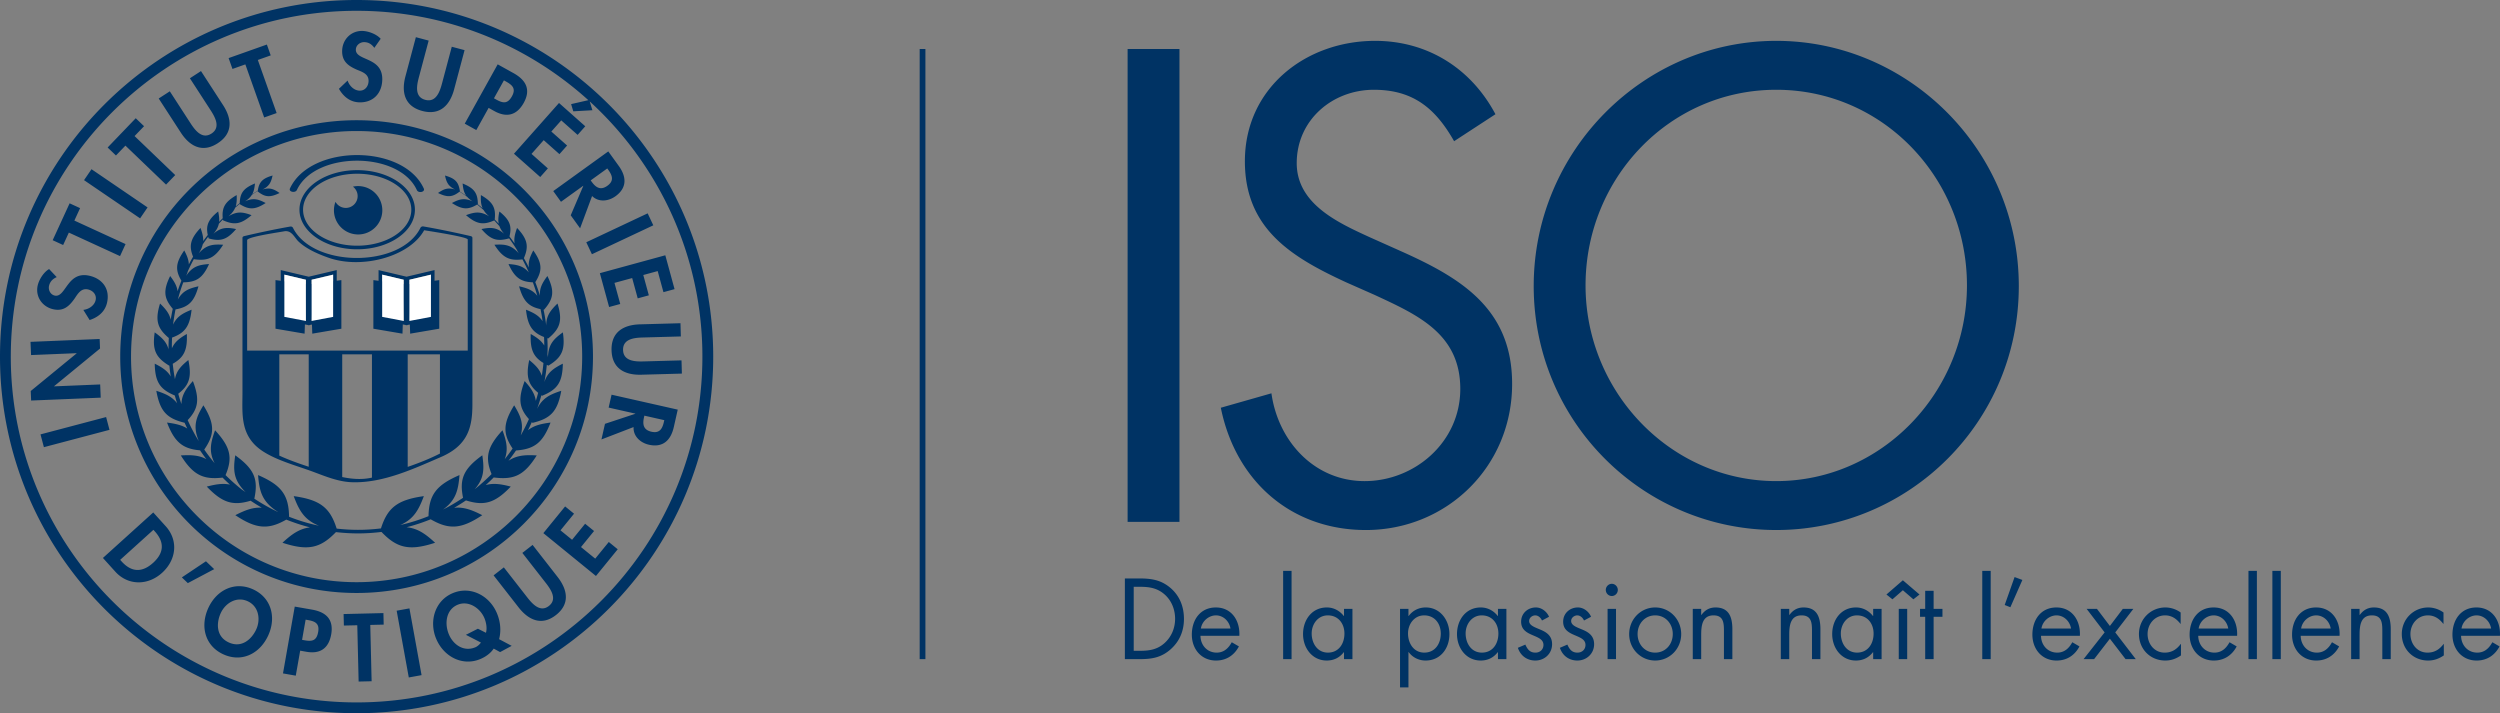 <svg xmlns="http://www.w3.org/2000/svg" viewBox="0 0 841.253 240"><rect x="0" y="0" width="841.253" height="240" fill="#808080" stroke="none"/><path d="M173.17 81.93a64.29 64.29 0 0 0-1.737-2.37c.89-3.539.101-5.564-3.39-8.396-.329 1.584-.48 2.874-.22 4.129-.445-.48-.894-.957-1.353-1.423.445-3.929-.588-5.874-4.647-8.225-.077 1.759 0 3.14.579 4.426a68.176 68.176 0 0 0-1.647-1.36c.014-.01.031-.017.045-.028-.049-3.683-1.17-5.309-5.13-6.942.16 1.707.417 3.003 1.244 4.142a56.732 56.732 0 0 0-2.211-1.437.682.682 0 0 1 .06-.045c-.418-3.091-1.529-4.346-5.023-5.334.309 1.409.652 2.467 1.448 3.34-.417-.225-.834-.452-1.255-.666.442.231.876.473 1.31.718.467.495 1.08.929 1.932 1.332-2.506-.781-3.87-.168-5.783 1.156 3.193 1.567 4.878 1.402 7.244-.452a63.6 63.6 0 0 1 2.569 1.739c.455.525 1.03 1.026 1.818 1.52-2.828-1.261-4.517-.725-6.952.565 3.497 2.257 5.495 2.309 8.498.497a63.92 63.92 0 0 1 2.155 1.861c.428.715 1.02 1.409 1.889 2.134-2.94-1.819-4.896-1.472-7.797-.403 3.578 3.063 5.789 3.4 9.49 1.76.595.63 1.177 1.279 1.748 1.938.302.823.8 1.65 1.595 2.561-2.61-2.246-4.598-2.204-7.636-1.59 3.084 3.616 5.228 4.26 9.237 3.153a.901.901 0 0 0 .025-.09 61.559 61.559 0 0 1 2.565 3.777c.207.434.449.88.76 1.353-2.547-2.885-4.758-3.137-8.228-2.913 2.783 4.367 5.026 5.457 9.424 4.924a63.219 63.219 0 0 1 2.148 4.373c-1.85-2.14-3.859-2.59-6.834-2.8 2.068 4.542 4.062 5.99 8.19 6.144.557 1.486 1.055 3 1.496 4.538-1.496-1.9-3.395-2.58-6.118-3.2 1.366 4.956 3.157 6.827 7.212 7.686.277 1.338.508 2.695.694 4.065-1.244-1.907-3.046-2.86-5.593-3.87.581 5.349 2.11 7.627 6.08 9.19.045.953.077 1.906.077 2.866-.981-1.626-2.488-2.695-4.56-3.886-.213 5.2.863 7.685 4.283 9.756a60.35 60.35 0 0 1-.557 4.31c-.677-2.116-2.117-3.585-4.233-5.305-1.146 5.491-.39 8.25 3.006 11.028a64.72 64.72 0 0 1-.781 2.706c-.361-2.485-1.7-4.374-3.753-6.655-2.26 5.922-1.89 9.108 1.43 12.79a61.363 61.363 0 0 1-2.766 5.513c1.09-3.89-.017-6.55-2.2-10.142-3.785 6.133-3.834 9.6-.523 14.544a63.393 63.393 0 0 1-2.652 3.578c1.223-3.252.599-6.017-.754-9.715-5.116 5.538-5.95 9.098-3.673 14.73a63.717 63.717 0 0 1-5.698 5.123c3.207-3.64 3.27-6.788 2.58-11.438-6.336 4.57-7.766 7.976-6.477 14.301a62.73 62.73 0 0 1-6.739 3.957c4.304-3.137 5.138-6.48 5.54-11.603-7.916 3.41-10.27 6.725-10.425 13.828a62.532 62.532 0 0 1-9.504 2.982c4.479-1.98 6.172-5.015 7.934-9.724-8.876 1.23-12.22 3.875-14.43 10.86-2.531.305-5.096.48-7.707.48-2.436 0-4.836-.15-7.202-.417-2.21-7.034-5.55-9.69-14.452-10.923 1.833 4.902 3.596 7.997 8.505 9.966a63.263 63.263 0 0 1-10.068-3.028c-.119-7.243-2.446-10.587-10.433-14.024.442 5.593 1.381 9.062 6.792 12.454-.088-.038-.172-.07-.26-.108a63.346 63.346 0 0 1-7.79-4.409c1.399-6.515.014-9.952-6.42-14.592-.75 5.067-.62 8.344 3.512 12.423a22.26 22.26 0 0 0-1.167-.796 63.475 63.475 0 0 1-5.607-4.965c2.45-5.828 1.696-9.427-3.526-15.077-1.538 4.199-2.14 7.195-.15 11.071a61.815 61.815 0 0 1-3.49-4.587c3.546-5.13 3.588-8.614-.288-14.89-2.527 4.156-3.62 7.06-1.525 12.076-.15-.253-.301-.49-.455-.722a61.574 61.574 0 0 1-3.308-6.371c3.62-3.838 4.082-7.033 1.752-13.145-2.348 2.61-3.781 4.692-3.855 7.762a62.01 62.01 0 0 1-1.072-3.497c3.728-2.892 4.59-5.646 3.399-11.344-2.474 2.011-4.034 3.676-4.51 6.44a61.581 61.581 0 0 1-.743-5.179c3.778-2.13 4.969-4.597 4.745-10.022-2.436 1.402-4.09 2.646-5.022 4.815-.007-.27-.021-.54-.021-.81 0-.939.028-1.868.07-2.793 4.345-1.57 5.965-3.813 6.57-9.381-3.01 1.195-4.983 2.31-6.22 5.011.204-1.724.477-3.427.817-5.106 4.416-.813 6.294-2.628 7.717-7.786-3.245.739-5.327 1.57-6.939 4.45a60.893 60.893 0 0 1 1.83-5.782c4.457-.06 6.531-1.437 8.676-6.15-3.466.245-5.62.795-7.738 3.998.27-.578.46-1.107.61-1.615a60.21 60.21 0 0 1 2.054-4.125c.017.045.035.084.052.126 4.63.634 6.908-.403 9.764-4.882-3.47-.224-5.681.028-8.232 2.913.722-1.104 1.139-2.079 1.353-3.014a61.806 61.806 0 0 1 1.843-2.594c.049.186.098.372.154.568 4.013 1.108 6.154.463 9.238-3.154-3.039-.613-5.026-.655-7.636 1.591 1.054-1.205 1.594-2.27 1.822-3.364a59.07 59.07 0 0 1 1.356-1.461l.028.266c3.785 1.71 6.003 1.402 9.627-1.7-2.902-1.069-4.857-1.416-7.798.403 1.185-.988 1.879-1.924 2.289-2.922a59.116 59.116 0 0 1 1.528-1.286c0 .028-.004.052-.004.08 3.14 1.963 5.145 1.952 8.73-.364-2.436-1.29-4.125-1.826-6.95-.564 1.118-.705 1.833-1.42 2.32-2.208a65.421 65.421 0 0 1 1.966-1.297c-.007.053-.017.095-.028.15 2.436 1.956 4.122 2.142 7.374.547-1.917-1.324-3.277-1.937-5.783-1.156 1.115-.526 1.823-1.11 2.32-1.812.147-.08.288-.164.435-.238-.144.07-.28.15-.424.224.553-.785.844-1.717 1.1-2.898-3.396.96-4.531 2.187-4.976 5.088-.627.382-1.248.775-1.854 1.178.554-1.01.768-2.152.904-3.592-3.844 1.584-5.011 3.168-5.123 6.623a81.9 81.9 0 0 0-1.367 1.1c.364-1.114.4-2.333.333-3.82-3.908 2.265-5.008 4.147-4.692 7.784-.41.41-.817.824-1.213 1.244.109-1.065-.039-2.183-.315-3.508-3.326 2.695-4.195 4.665-3.498 7.91a58.256 58.256 0 0 0-1.545 2.053c.063-1.391-.305-2.768-.904-4.43-3.39 3.617-3.978 5.969-2.503 9.684-.497.854-.97 1.727-1.426 2.607-.042-1.553-.624-2.979-1.538-4.71-2.913 4.139-3.102 6.57-.96 10.184a59.304 59.304 0 0 0-1.29 3.543c-.22-1.812-1.132-3.305-2.492-5.124-2.4 4.903-2.137 7.486.873 11.032a58.17 58.17 0 0 0-.684 3.68c-.47-2.106-1.713-3.634-3.599-5.46-1.713 5.628-.953 8.302 2.955 11.603a62.79 62.79 0 0 0-.102 3.36c0 .165.01.327.014.491-.662-2.526-2.236-3.998-4.66-5.743-.87 5.912.325 8.435 4.87 11.196.021-.014.046-.024.07-.038.116 1.244.267 2.477.46 3.697-1.154-1.963-2.913-3.088-5.39-4.328.115 6.182 1.752 8.62 6.756 10.713.242.883.494 1.762.771 2.632-1.654-2.208-3.872-3.207-6.998-4.213 1.237 6.88 3.5 9.29 9.521 10.752.295.655.59 1.31.908 1.952-1.871-1.185-4.04-1.65-6.82-2.012 2.538 6.592 5.232 8.818 11.106 9.35a60.818 60.818 0 0 0 2.127 2.961c-2.51-1.345-5.134-1.461-8.593-1.254 4.118 6.542 7.461 8.228 14.05 7.464.805.806 1.629 1.591 2.477 2.355-2.418-.508-4.805-.109-7.787.67 5.215 5.452 8.772 6.56 14.747 4.751a66.583 66.583 0 0 0 3.753 2.345c-3.014-.172-5.635.855-8.901 2.523 6.991 4.665 11.088 4.959 17.154 1.49a65.03 65.03 0 0 0 7.958 2.61c-3.606.463-6.143 2.313-9.248 5.176 8.548 2.807 12.746 1.872 17.989-3.578 2.446.274 4.927.435 7.45.435 2.67 0 5.299-.183 7.885-.494 5.26 5.502 9.462 6.451 18.04 3.637-3.203-2.95-5.8-4.829-9.588-5.218a64.53 64.53 0 0 0 8.103-2.677c6.171 3.578 10.282 3.333 17.35-1.381-3.47-1.77-6.206-2.821-9.458-2.485a64.525 64.525 0 0 0 3.977-2.488c6.171 1.945 9.77.9 15.076-4.647-3.248-.851-5.793-1.25-8.438-.511a64.108 64.108 0 0 0 2.694-2.565c6.88.893 10.279-.726 14.484-7.412-3.886-.231-6.721-.063-9.518 1.808a60.432 60.432 0 0 0 2.544-3.476c6.224-.456 9.007-2.611 11.614-9.389-3.168.41-5.547.96-7.59 2.566a64.53 64.53 0 0 0 1.296-2.723c.084.084.161.168.249.252 6.122-1.461 8.41-3.858 9.658-10.787-3.907 1.258-6.399 2.499-8.137 6.109a62.085 62.085 0 0 0 1.444-4.605c.08.056.154.112.238.171 5.186-2.113 6.865-4.534 6.984-10.807-3.168 1.584-5.162 2.979-6.213 6.175.36-1.9.638-3.824.816-5.78.176.092.35.183.537.274 4.538-2.761 5.736-5.284 4.867-11.196-3.168 2.277-4.892 4.079-5.015 8.396-.042-.357-.108-.67-.171-.992.024-.714.056-1.43.056-2.151 0-1.104-.039-2.201-.095-3.29.095.03.186.066.284.097 4.083-3.382 4.889-6.048 3.143-11.771-2.414 2.34-3.805 4.177-3.805 7.401a59.399 59.399 0 0 0-.894-5.323c.053.007.098.017.15.024 3.27-3.718 3.617-6.304 1.143-11.354-1.713 2.292-2.698 4.083-2.495 6.637a62.266 62.266 0 0 0-1.577-4.573c2.45-3.89 2.373-6.343-.67-10.667-1.117 2.116-1.748 3.778-1.475 5.775a62.808 62.808 0 0 0-1.692-3.182c1.72-3.999 1.233-6.399-2.3-10.173-.71 1.98-1.11 3.557-.82 5.232zm-75.554-5.688c-5.204.922-10.335 2.012-15.448 3.207-.336.077-.578.308-.578.585v52.072c0 7.153-.946 14.582 6.75 19.678 4.559 3.017 10.775 4.723 16.155 6.65 4.387 1.578 8.975 3.67 13.93 3.835 10.52.35 20.988-4.633 29.885-8.45 9.27-3.977 10.654-10.19 10.654-17.83V80.034c0-.277-.238-.508-.578-.585-5.267-1.213-10.556-2.32-15.92-3.252a.885.885 0 0 0-.721.165.692.692 0 0 0-.105.083l-.003.004a.627.627 0 0 0-.14.172c-6.65 13.597-36.144 13.551-42.914.045-.158-.319-.515-.504-.967-.424zm6.265 80.823c-3.353-1.112-6.765-2.313-9.893-3.752v-34.09h9.893v37.842zm21.28 3.65c-3.288.756-6.725.506-10.002-.191v-41.3h10.001v41.491zm22.88-8.094c-3.268 1.678-7.02 3.172-10.847 4.487v-37.884h10.847v33.397zm-37.428-65.873c11.218 3.924 27.232-.388 32.115-9.27 3.2.508 14.666 2.28 14.666 3.124v37.364h-74.23V80.819c0-1.121 10.628-2.635 12.44-2.979 2.558-.487 3.48 2.142 4.836 3.42 2.635 2.485 6.448 4.188 10.173 5.488zM119.998 0C53.726 0 0 53.726 0 119.998s53.726 119.999 119.998 119.999 119.999-53.727 119.999-119.999C239.997 53.726 186.27 0 119.998 0zm0 236.363c-64.162 0-116.364-52.202-116.364-116.365 0-64.162 52.202-116.364 116.364-116.364 29.973 0 57.332 11.394 77.982 30.074l-5.794 1.326.722 2.425 6.434-.365-.916-2.98c23.296 21.293 37.933 51.91 37.933 85.884 0 64.163-52.198 116.365-116.36 116.365zm0-195.905c-43.928 0-79.54 35.612-79.54 79.54 0 43.932 35.612 79.54 79.54 79.54s79.54-35.608 79.54-79.54c0-43.928-35.612-79.54-79.54-79.54zm0 155.446c-41.853 0-75.905-34.049-75.905-75.906 0-41.853 34.052-75.905 75.905-75.905 41.854 0 75.906 34.052 75.906 75.905 0 41.857-34.052 75.906-75.906 75.906zm-68.43-23.462l-16.937 15.31 4.166 4.61c4.286 4.74 10.959 4.72 15.721.413 4.83-4.367 5.583-10.895 1.237-15.704l-4.187-4.629zm-.057 16.961c-3.346 3.025-6.987 3.512-10.593-.48l-.48-.529 11.186-10.11.476.53c3.33 3.682 3.095 7.26-.589 10.59zm17.792-.532l-8.112 5.425 2.011 1.924 8.873-4.704-2.772-2.645zm15.844 9.44c-6.087-2.775-12.248.14-15.066 6.312-2.786 6.115-1.128 12.728 5.092 15.567 6.22 2.831 12.3-.253 15.087-6.368 2.814-6.171.97-12.735-5.113-15.51zm1.08 13.468c-1.459 3.2-4.823 6.424-9.231 4.412-4.409-2.008-4.185-6.665-2.727-9.861 1.535-3.361 5.295-5.737 9.056-4.023 3.76 1.713 4.433 6.115 2.901 9.472zm18.807-6.634l-5.855-1.027-3.957 22.485 4.303.757 1.483-8.41 2.134.378c4.51.792 7.464-1.087 8.306-5.86.893-5.099-1.791-7.506-6.414-8.323zm2.026 7.52c-.515 2.923-1.99 3.25-4.535 2.8l-.88-.154 1.196-6.798.76.133c2.4.424 3.967 1.129 3.459 4.02zm21.955-6.36l-13.4.323.094 3.872 4.514-.105.452 18.948 4.37-.105-.452-18.948 4.517-.109-.095-3.876zm4.458-.802l4.082 22.463 4.3-.782-4.082-22.463-4.3.782zm33.768.925c-2.432-5.909-8.768-9.357-14.816-6.869-6.045 2.488-8.12 9.4-5.688 15.308 2.488 6.048 8.79 9.413 14.838 6.924 1.896-.781 3.543-2.011 4.552-3.54l2.155 1.175 3.897-2.096-4.237-2.25c.73-2.758.477-5.796-.7-8.652zm-3.718 6.507l-2.716-1.37-4.04 2.054 5.056 2.604c-.399.588-1.142 1.286-1.885 1.594-3.96 1.626-7.482-.918-8.919-4.419-1.5-3.637-.91-8.302 3.021-9.917 3.627-1.493 7.573 1.139 8.975 4.555.603 1.455.943 3.379.508 4.9zm15.693-29.57l-3.448 2.692 7.863 10.071c1.732 2.219 3.989 5.495 1.059 7.78s-5.558-.694-7.29-2.912l-7.863-10.075-3.445 2.688 8.403 10.765c3.428 4.391 7.847 6.284 12.578 2.59 4.734-3.694 3.974-8.439.543-12.83l-8.4-10.769zm21.075 4.62l-4.787-3.901 4.392-5.397-3.004-2.446-4.39 5.393-3.901-3.175 4.562-5.6-3.003-2.45-7.324 8.99 17.7 14.42 7.321-8.989-3.003-2.45-4.563 5.604zM35.707 140.34l-22.075 5.832 1.14 4.303 22.07-5.831-1.135-4.304zm-1.998-10.972l-15.493.641v-.062l15.447-12.67-.133-3.206-23.266.96.186 4.448 15.339-.631v.06l-15.447 12.668.133 3.206 23.416-.967-.182-4.447zm-15.798-25.305c3.455.77 5.372-1.006 7.195-3.606 1.069-1.591 2.193-3.575 4.5-3.063 1.713.382 2.975 1.812 2.579 3.588-.414 1.861-2.3 3.084-4.146 3.291l2.124 3.42c2.912-.96 5.186-2.81 5.87-5.883 1.016-4.553-1.525-8.036-5.99-9.031-7.475-1.669-7.881 7.517-11.634 6.679-1.448-.322-2.215-1.889-1.907-3.277.326-1.45 1.272-2.355 2.58-2.933l-2.559-2.712c-1.811 1.023-3.399 3.553-3.84 5.533-.842 3.753 1.53 7.17 5.228 7.994zm5.257-25.796l17.224 7.913 1.857-4.045-17.224-7.912 1.924-4.185-3.522-1.619-5.702 12.41 3.522 1.619 1.92-4.181zm26.486-8.47L30.79 56.94l-2.51 3.68 18.865 12.857 2.51-3.68zm-7.45-20.795l13.674 13.12 3.084-3.21-13.678-13.124 3.19-3.322-2.797-2.681-9.455 9.85 2.796 2.685 3.186-3.318zm31.066-.807c5.134-3.325 4.826-8.144 1.795-12.819l-7.43-11.46-3.732 2.422 6.95 10.724c1.53 2.362 3.486 5.824.311 7.881-3.175 2.06-5.537-1.135-7.072-3.5l-6.949-10.72-3.736 2.42 7.43 11.46c3.031 4.675 7.303 6.922 12.433 3.592zm9.29-26.528l6.337 17.865 4.194-1.486-6.332-17.865 4.338-1.539-1.296-3.651-12.872 4.563 1.297 3.651 4.335-1.538zm38.48 8.838c-1.91-.031-3.491-1.63-4.066-3.396l-2.923 2.772c1.535 2.66 3.806 4.51 6.957 4.563 4.66.074 7.555-3.123 7.629-7.696.122-7.657-8.958-6.196-8.895-10.04.021-1.486 1.402-2.555 2.825-2.53 1.486.025 2.562.767 3.392 1.93l2.138-3.052c-1.37-1.566-4.167-2.614-6.196-2.645-3.844-.06-6.71 2.954-6.77 6.735-.056 3.543 2.07 5.06 4.986 6.322 1.777.722 3.946 1.423 3.908 3.785-.028 1.756-1.17 3.28-2.986 3.252zm21.064 6.837c5.909 1.574 9.273-1.885 10.71-7.272l3.515-13.194-4.304-1.146-3.287 12.35c-.725 2.72-1.98 6.49-5.639 5.516-3.655-.97-2.87-4.868-2.144-7.59l3.29-12.347-4.303-1.146-3.515 13.198c-1.433 5.383-.235 10.058 5.677 11.631zm22.32-1.037l1.93 1.076c4.08 2.264 7.528 1.475 9.88-2.758 2.516-4.528.715-7.71-3.47-10.033l-5.291-2.94-11.085 19.96 3.89 2.16 4.146-7.465zm5.148-9.262l.687.382c2.169 1.202 3.444 2.397 2.018 4.965-1.44 2.594-2.961 2.408-5.267 1.125l-.792-.438 3.354-6.034zm12.216 32.528l2.572-2.902-5.502-4.881 4.097-4.623 5.299 4.703 2.576-2.898-5.303-4.703 3.337-3.76 5.505 4.885 2.572-2.898-8.834-7.84-15.154 17.077 8.835 7.84zm6.984 8.337l7.468-5.383.035.05-4.226 9.878 3.154 4.373 4.037-10.863c2.208 2.18 5.502 1.783 7.86.08 3.954-2.849 3.754-6.546 1.115-10.208l-3.525-4.889L186.172 64.3l2.6 3.61zm15.574-11.225l.354.49c1.38 1.918 1.984 3.684-.301 5.331-2.26 1.63-3.859.655-5.292-1.335l-.336-.466 5.575-4.02zm-5.165 28.866l20.655-9.728-1.896-4.027-20.655 9.728 1.896 4.027zm5.789 17.764l3.74-1.02-1.939-7.1 5.958-1.626 1.867 6.834 3.74-1.024-1.868-6.833 4.847-1.325 1.937 7.097 3.74-1.02-3.112-11.393-22.022 6.02 3.112 11.39zm.82 14.578c.172 6.116 4.444 8.358 10.012 8.204l13.653-.378-.126-4.451-12.774.354c-2.814.08-6.784-.053-6.89-3.837-.104-3.785 3.856-4.136 6.67-4.213l12.77-.354-.123-4.45-13.65.378c-5.568.154-9.71 2.632-9.542 8.747zm-.978 19.264l8.978 2.03-.01.059-10.201 3.375-1.188 5.256 10.814-4.167c-.171 3.095 2.31 5.303 5.145 5.94 4.755 1.076 7.39-1.528 8.386-5.926l1.328-5.88-22.27-5.029-.982 4.342zm11.894 3.277l.126-.561 6.704 1.514-.133.589c-.519 2.306-1.444 3.928-4.191 3.308-2.716-.614-3.045-2.457-2.506-4.85zM396.893 16.492h-17.449v159.114h17.449V16.492zm74.346 67.95L460.855 79.8c-10.59-4.85-24.506-11.182-24.506-24.899 0-14.56 12.045-24.692 25.96-24.692 13.29 0 20.768 6.333 26.999 17.305l13.912-9.076c-8.305-15.613-23.052-24.69-40.493-24.69-23.263 0-43.823 15.83-43.823 40.519 0 22.79 15.784 32.29 34.06 40.728l9.553 4.223c14.54 6.75 28.869 13.082 28.869 31.652 0 17.94-15.37 31.021-32.192 31.021-16.824 0-29.076-13.292-31.36-29.542l-17.029 4.853c4.984 24.689 23.673 41.15 48.803 41.15 27.208 0 49.22-21.314 49.22-49.168 0-25.326-17.235-35.668-37.589-44.74zm126.475-70.694c-44.654 0-81.618 36.93-81.618 82.515 0 45.792 36.964 82.088 81.618 82.088 44.65 0 81.617-36.296 81.617-82.088 0-45.585-36.968-82.515-81.617-82.515zm0 148.142c-35.514 0-64.173-29.966-64.173-65.84 0-36.086 28.242-65.842 64.173-65.842 35.927 0 64.169 29.756 64.169 65.841 0 35.875-28.66 65.841-64.17 65.841zm69.32 59.912h2.836v-29.708h-2.836v29.708zm112.331-17.39c-5.208 0-8.081 4.14-8.081 9.147 0 4.86 3.189 8.716 8.151 8.716 3.403 0 6.094-1.731 7.689-4.756l-2.408-1.405c-1.1 2.019-2.66 3.494-5.067 3.494-3.224 0-5.421-2.52-5.457-5.653h13.075c.284-5.043-2.55-9.542-7.902-9.542zm-5.032 7.094c.354-2.45 2.621-4.43 5.067-4.43 2.481 0 4.5 1.98 4.889 4.43h-9.956zm24.485-7.093c-2.054 0-3.578.9-4.748 2.52H794v-2.054h-2.836v16.926H794v-8.032c0-3.024.246-6.697 4.146-6.697 3.298 0 3.508 2.45 3.508 5.187v9.542h2.835v-10.047c0-3.96-1.062-7.345-5.67-7.345zm-34.161 17.389h2.835v-29.708h-2.835v29.708zm52.198-2.194c-3.473 0-5.74-2.916-5.74-6.266 0-3.385 2.446-6.266 5.884-6.266 2.232 0 3.862 1.153 5.172 2.846h.07v-3.817c-1.489-1.082-3.332-1.692-5.137-1.692-4.892 0-8.894 3.886-8.894 8.929 0 5.113 3.827 8.93 8.859 8.93 1.984 0 3.648-.614 5.278-1.729v-3.85h-.07c-1.381 1.836-3.046 2.915-5.422 2.915zm-60.24 2.194h2.834v-29.708h-2.835v29.708zm76.718-17.39c-5.208 0-8.081 4.14-8.081 9.147 0 4.86 3.189 8.716 8.151 8.716 3.403 0 6.094-1.731 7.689-4.756l-2.408-1.405c-1.1 2.019-2.66 3.494-5.067 3.494-3.224 0-5.422-2.52-5.457-5.653h13.075c.284-5.043-2.55-9.542-7.902-9.542zm-5.032 7.094c.353-2.45 2.62-4.43 5.067-4.43 2.481 0 4.5 1.98 4.889 4.43H828.3zm-136.319-7.093c-5.21 0-8.08 4.139-8.08 9.146 0 4.86 3.188 8.716 8.15 8.716 3.403 0 6.095-1.731 7.689-4.756l-2.407-1.405c-1.1 2.019-2.66 3.494-5.071 3.494-3.224 0-5.422-2.52-5.457-5.653h13.075c.284-5.043-2.547-9.542-7.899-9.542zm-5.036 7.093c.358-2.45 2.625-4.43 5.071-4.43 2.481 0 4.5 1.98 4.889 4.43h-9.96zm-36.28-12.71h-2.836v6.083h-1.738v2.667h1.738v14.26h2.835v-14.26h2.976v-2.667h-2.976v-6.084zm23.917 4.786l1.913.754 4.037-9.182-2.621-.974-3.33 9.402zm43.3 1.297h-3.542l-4.36 5.761-4.36-5.761h-3.469l6.06 7.923-7.09 9.003h3.543l5.316-6.879 5.281 6.88h3.438l-6.91-9.004 6.093-7.923zm27.002-.466c-5.208 0-8.078 4.139-8.078 9.146 0 4.86 3.19 8.716 8.152 8.716 3.399 0 6.094-1.731 7.688-4.756l-2.41-1.405c-1.098 2.019-2.657 3.494-5.068 3.494-3.224 0-5.422-2.52-5.457-5.653h13.075c.284-5.043-2.55-9.542-7.902-9.542zm-5.032 7.093c.354-2.45 2.624-4.43 5.07-4.43 2.478 0 4.5 1.98 4.89 4.43h-9.96zm-11.446 8.102c-3.47 0-5.74-2.916-5.74-6.266 0-3.385 2.446-6.266 5.884-6.266 2.232 0 3.862 1.153 5.172 2.846h.07v-3.817c-1.489-1.082-3.329-1.692-5.137-1.692-4.889 0-8.894 3.886-8.894 8.929 0 5.113 3.827 8.93 8.859 8.93 1.983 0 3.648-.614 5.281-1.729v-3.85h-.073c-1.381 1.836-3.046 2.915-5.422 2.915zm-248.649-15.199c-2.302 0-4.36 1.01-5.74 2.88h-.07v-2.414h-2.835v26.434h2.835v-11.883h.07c1.346 1.836 3.438 2.845 5.705 2.845 4.998 0 8.011-4.072 8.011-8.894 0-4.682-3.084-8.968-7.976-8.968zm-.494 15.195c-3.543 0-5.46-3.133-5.46-6.444 0-3.168 2.127-6.084 5.425-6.084 3.508 0 5.597 2.733 5.597 6.119 0 3.424-1.914 6.41-5.562 6.41zm-70.127-15.191c-5.21 0-8.081 4.139-8.081 9.146 0 4.86 3.19 8.716 8.151 8.716 3.403 0 6.094-1.731 7.689-4.756l-2.408-1.405c-1.1 2.019-2.66 3.494-5.067 3.494-3.228 0-5.421-2.52-5.456-5.653h13.075c.284-5.043-2.552-9.542-7.903-9.542zm-5.032 7.093c.354-2.45 2.621-4.43 5.067-4.43 2.481 0 4.5 1.98 4.889 4.43h-9.956zM393.97 197.93c-3.154-2.737-6.413-3.277-10.419-3.277h-5.032v27.149h4.962c4.181 0 7.37-.54 10.56-3.42 2.943-2.664 4.359-6.158 4.359-10.118 0-4.033-1.381-7.671-4.43-10.334zm-1.878 18.258c-2.446 2.337-5.173 2.807-8.435 2.807h-2.16V197.46h2.16c3.157 0 5.848.435 8.295 2.628 2.302 2.054 3.472 5.043 3.472 8.138 0 3.027-1.135 5.87-3.332 7.962zm140.464-4.286c-1.945-.83-3.862-1.406-3.862-2.955 0-1.079 1.065-1.87 2.057-1.87 1.027 0 1.878.826 2.267 1.727l2.373-1.262c-.743-1.763-2.513-3.133-4.426-3.133-2.695 0-4.962 1.945-4.962 4.79 0 5.331 7.513 4.034 7.513 7.816 0 1.549-1.17 2.593-2.695 2.593-1.878 0-2.691-1.118-3.403-2.702l-2.516 1.08c.887 2.666 3.084 4.285 5.884 4.285 3.084 0 5.635-2.302 5.635-5.509 0-2.845-1.913-4.033-3.865-4.86zm8.4 9.9h2.835v-16.926h-2.835v16.926zm-88.693-14.512h-.07c-1.385-1.801-3.438-2.88-5.706-2.88-4.997 0-8.01 4.142-8.01 8.967 0 4.678 3.083 8.894 7.975 8.894 2.338 0 4.286-.935 5.74-2.81h.07v2.34h2.836v-16.926h-2.835v2.415zm-5.422 12.314c-3.546 0-5.46-3.133-5.46-6.444 0-3.168 2.128-6.084 5.425-6.084 3.508 0 5.597 2.733 5.597 6.119 0 3.424-1.914 6.41-5.562 6.41zm-15.062 2.198h2.835v-29.708h-2.835v29.708zm110.596-25.351c-1.1 0-2.022.939-2.022 2.053 0 1.153.922 2.054 2.022 2.054 1.097 0 2.019-.9 2.019-2.054 0-1.114-.922-2.053-2.019-2.053zm-38.307 10.839h-.07c-1.384-1.801-3.438-2.88-5.705-2.88-4.997 0-8.011 4.142-8.011 8.967 0 4.678 3.084 8.894 7.976 8.894 2.338 0 4.286-.935 5.74-2.81h.07v2.34h2.836v-16.926h-2.836v2.415zm-5.42 12.314c-3.544 0-5.46-3.133-5.46-6.444 0-3.168 2.126-6.084 5.424-6.084 3.508 0 5.597 2.733 5.597 6.119 0 3.424-1.914 6.41-5.562 6.41zm19.771-7.702c-1.948-.83-3.862-1.406-3.862-2.955 0-1.079 1.062-1.87 2.054-1.87 1.03 0 1.878.826 2.27 1.727l2.373-1.262c-.743-1.763-2.516-3.133-4.43-3.133-2.694 0-4.962 1.945-4.962 4.79 0 5.331 7.514 4.034 7.514 7.816 0 1.549-1.17 2.593-2.695 2.593-1.875 0-2.692-1.118-3.4-2.702l-2.516 1.08c.883 2.666 3.084 4.285 5.88 4.285 3.085 0 5.636-2.302 5.636-5.509 0-2.845-1.914-4.033-3.862-4.86zm111.907-4.612h-.07c-1.385-1.801-3.438-2.88-5.706-2.88-4.997 0-8.01 4.142-8.01 8.967 0 4.678 3.083 8.894 7.975 8.894 2.338 0 4.286-.935 5.74-2.81h.07v2.34h2.836v-16.926h-2.835v2.415zm-5.422 12.314c-3.546 0-5.46-3.133-5.46-6.444 0-3.168 2.128-6.084 5.425-6.084 3.508 0 5.597 2.733 5.597 6.119 0 3.424-1.914 6.41-5.562 6.41zm14.032 2.198h2.835v-16.926h-2.835v16.926zm-81.961-17.39c-4.893 0-8.754 3.996-8.754 8.965 0 4.97 3.896 8.894 8.754 8.894 4.853 0 8.75-3.925 8.75-8.894 0-4.97-3.862-8.964-8.75-8.964zm0 15.196c-3.512 0-5.92-2.807-5.92-6.266 0-3.42 2.408-6.266 5.92-6.266 3.504 0 5.915 2.846 5.915 6.266 0 3.459-2.41 6.266-5.915 6.266zm77.815-19.555l2.019 1.62 3.508-3.06 3.543 3.06 2.057-1.62-5.6-4.79-5.527 4.79zm-57.51 4.36c-2.058 0-3.582.9-4.75 2.52h-.073v-2.054h-2.835v16.926h2.835v-8.032c0-3.024.249-6.697 4.146-6.697 3.298 0 3.508 2.45 3.508 5.187v9.542h2.835v-10.047c0-3.96-1.062-7.345-5.667-7.345zm29.622 0c-2.057 0-3.581.9-4.748 2.52h-.07v-2.054h-2.84v16.926h2.84v-8.032c0-3.024.245-6.697 4.145-6.697 3.294 0 3.508 2.45 3.508 5.187v9.542h2.835v-10.047c0-3.96-1.065-7.345-5.67-7.345zm-471.363-95.236l.075.014.943.177v.093l.247-.047.247.047v-.093l.864-.162.106 3.072 9.792-1.668V94.255l-1.591.21v-3.581l-9.418 2.23-7.93-1.876-1.488-.354v3.601l-1.746-.23v16.355l9.792 1.668.107-3.101zm2.227-15.048l7.243-1.714v2.21l-7.243.958v-1.454zm0 10.782l.106 3.068-.103.02h-.003v-3.088zM135.842 108l-.26-.049.26-7.48V108zm-7.244-15.584l7.244 1.714v1.474l-7.244-.957v-2.23zm-34.122-1.531v3.605l-1.774-.234v16.355l9.792 1.668.108-3.106.102.019.943.177v.093l.247-.047.247.047v-.093l.836-.157.107 3.067 9.79-1.668V94.255l-1.562.206v-3.577l-9.418 2.23-7.929-1.876-1.49-.354zm10.38 3.245l7.243-1.714v2.207l-7.243.957v-1.45zm0 11.59l.078 2.265-.075.015h-.003v-2.28zm-1.924 2.28l-.288-.054.288-8.282v8.336zm0-12.392l-7.244-.958v-2.234l7.244 1.714v1.478zM99.91 63.92c6.112-13.107 34.357-13.166 40.36.042.53 1.163 2.87.662 2.338-.512-6.844-15.055-38.072-14.974-45.035-.045-.547 1.17 1.797 1.671 2.337.515zm20.602 14.978c4.497 0 8.138-3.649 8.138-8.141a8.138 8.138 0 0 0-9.89-7.948 3.979 3.979 0 0 1 1.588 3.168c0 2.2-1.784 3.988-3.988 3.988a3.966 3.966 0 0 1-3.466-2.054 8.073 8.073 0 0 0-.522 2.846 8.143 8.143 0 0 0 8.14 8.14zm-.315 4.99c10.71 0 19.425-5.975 19.425-13.317 0-7.345-8.715-13.32-19.425-13.32s-19.425 5.975-19.425 13.32c0 7.342 8.716 13.317 19.425 13.317zm0-25.425c10.044 0 18.212 5.432 18.212 12.108s-8.168 12.108-18.212 12.108-18.212-5.432-18.212-12.108 8.168-12.108 18.212-12.108zm189.277 163.338h1.928V16.488h-1.928v205.314z" fill="#003364"/><path d="M128.598 106.63l7.244 1.37V94.128l-7.244-1.714v14.214zm9.171-12.501v13.87l7.24-1.37V92.416l-7.24 1.713zm-32.91 13.87l7.24-1.37V92.416l-7.24 1.713v13.87zm-9.17-1.37l7.243 1.37V94.13l-7.244-1.714v14.214z" fill="#fff"/></svg>